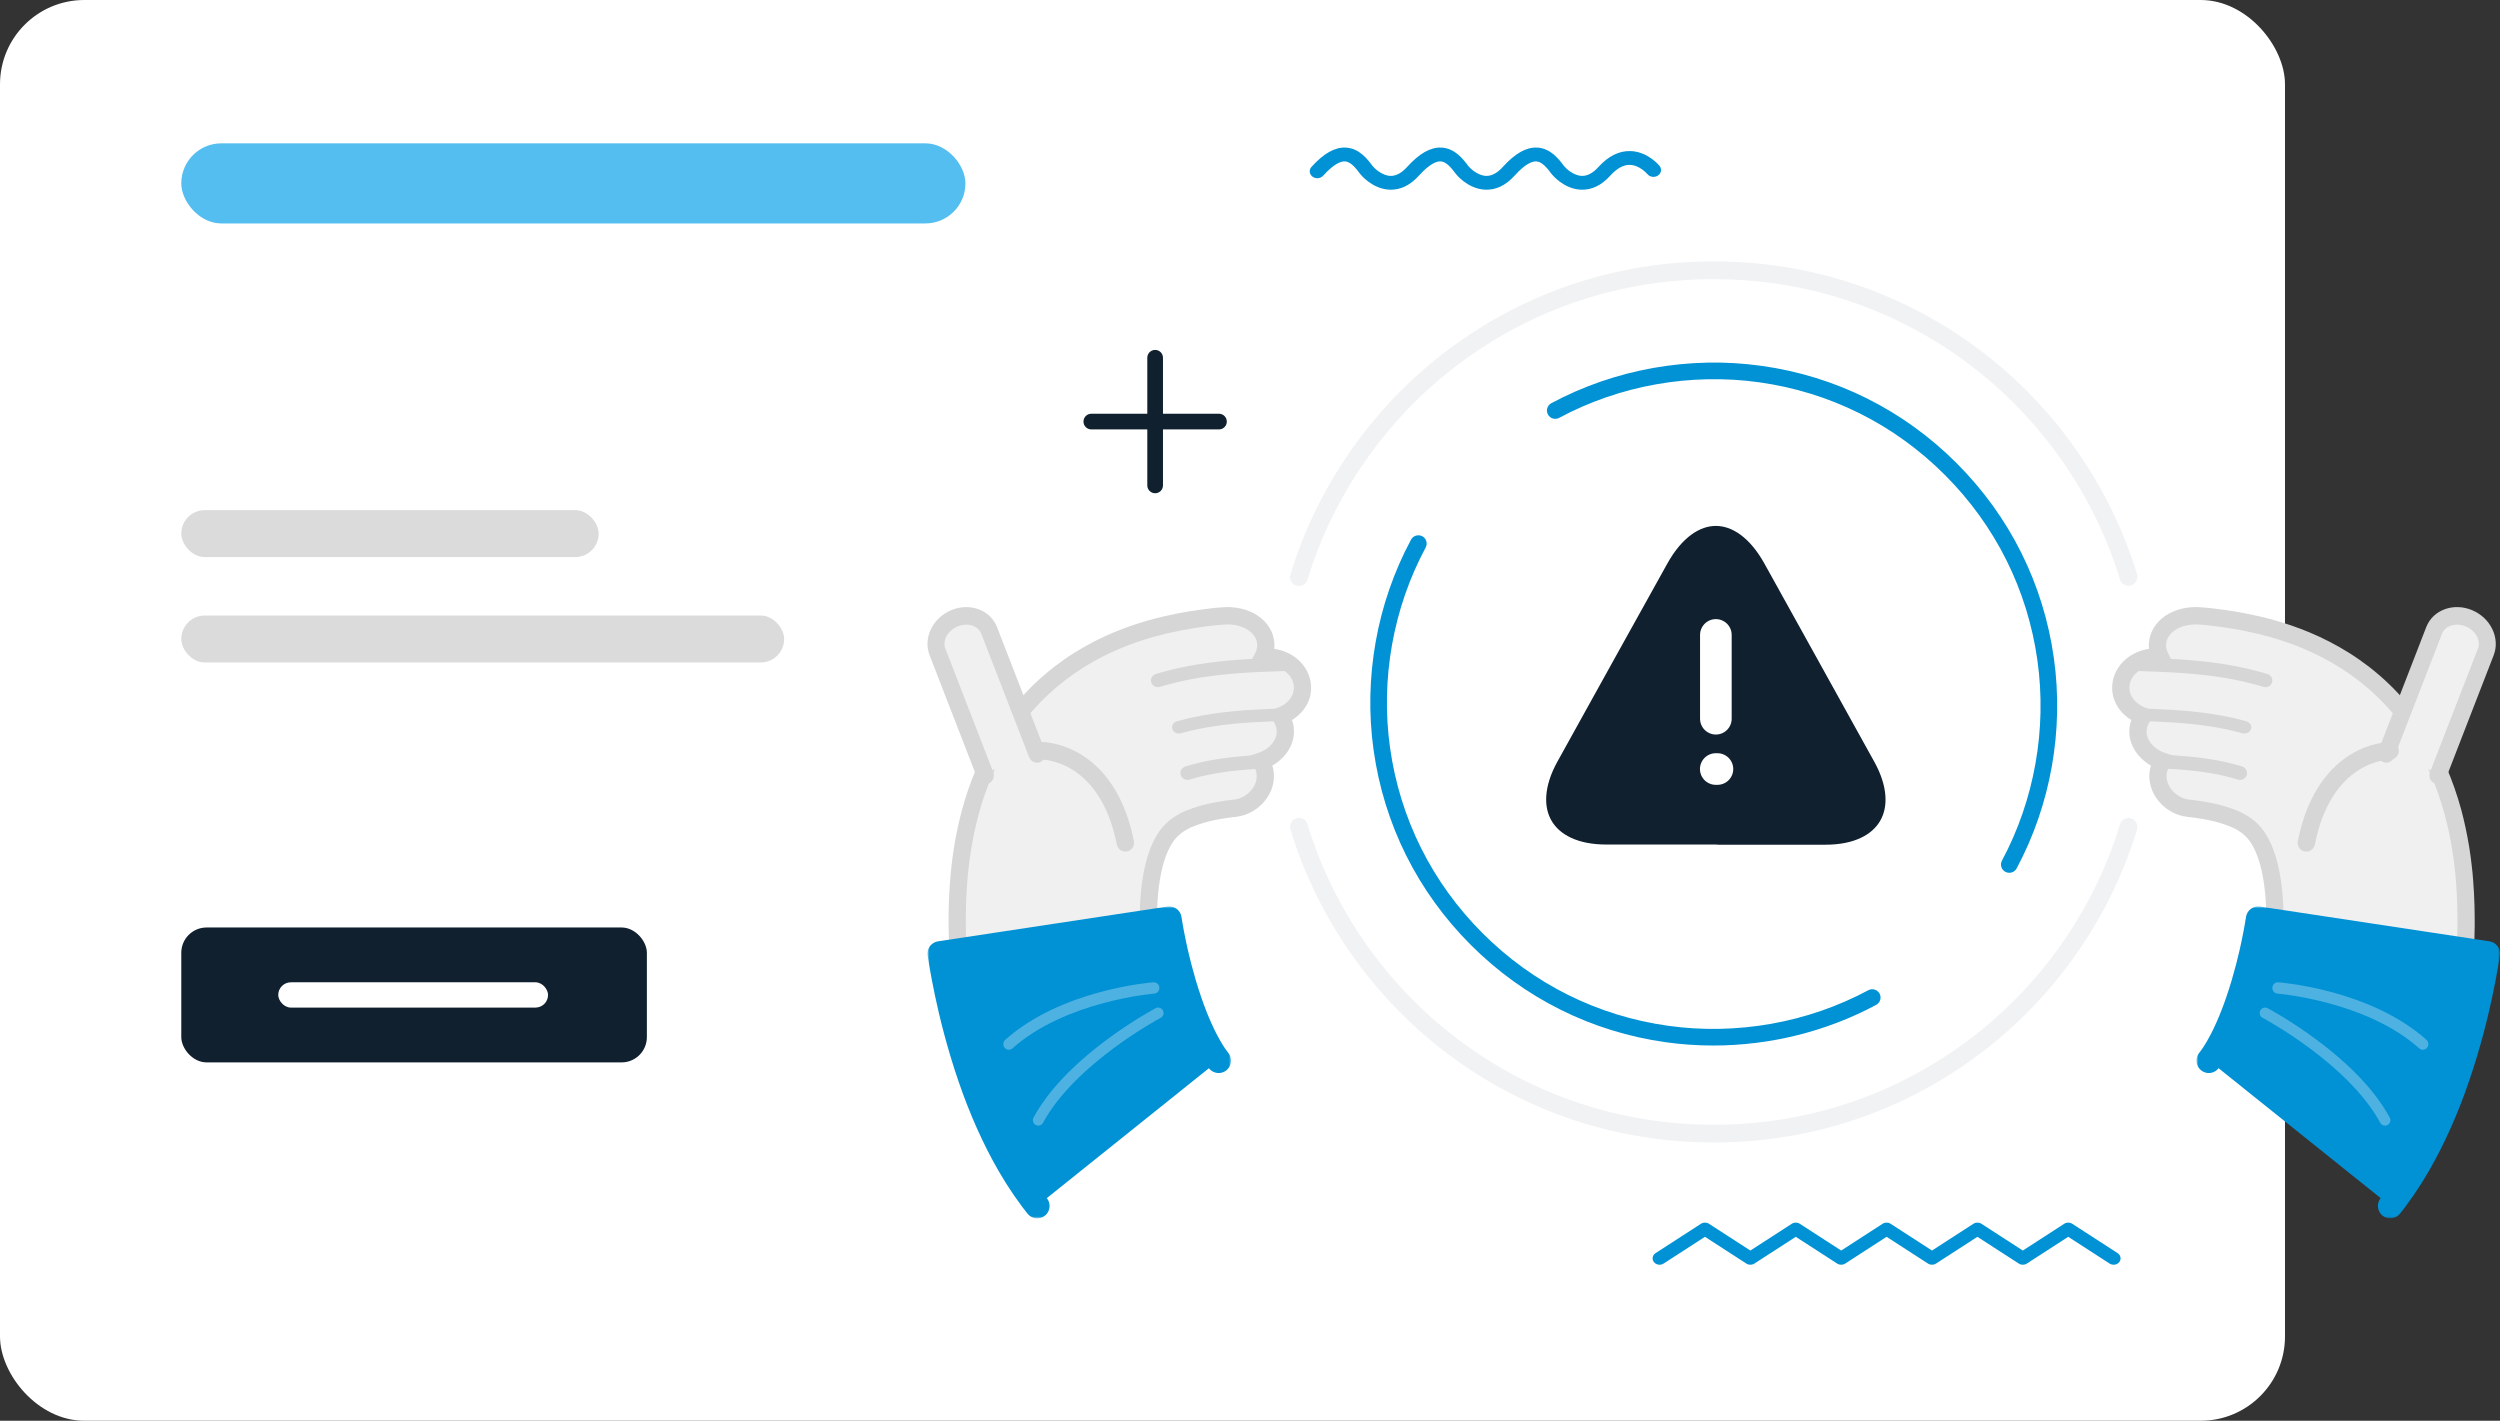 <svg width="593" height="337" viewBox="0 0 593 337" fill="none" xmlns="http://www.w3.org/2000/svg">
<rect x="0" y="0" width="593" height="337" fill="#333333" stroke="none"/>
<rect width="542" height="337" rx="20" fill="white"/>
<rect opacity="0.674" x="43" y="34" width="186" height="19" rx="9.5" fill="#009FE7"/>
<rect x="43" y="121" width="99" height="11.143" rx="5.571" fill="#DBDBDB"/>
<rect x="43" y="146" width="143" height="11.143" rx="5.571" fill="#DBDBDB"/>
<path fill-rule="evenodd" clip-rule="evenodd" d="M229.452 226.997C228.874 227.034 228.295 226.732 227.86 226.137C227.421 225.544 227.151 224.716 227.11 223.843C227.11 223.843 227.085 223.49 227.073 222.807C227.056 222.125 227.033 221.128 227.003 219.858C226.991 217.29 226.997 213.602 227.365 208.984C227.414 208.405 227.462 207.818 227.513 207.215C227.579 206.604 227.649 205.984 227.719 205.351C227.849 204.095 228.061 202.752 228.257 201.392C228.711 198.638 229.298 195.687 230.137 192.57C230.993 189.451 232.097 186.167 233.557 182.819C235.015 179.474 236.84 176.063 239.061 172.788C241.281 169.51 243.917 166.395 246.795 163.637C248.228 162.25 249.737 160.981 251.259 159.781C252.791 158.612 254.344 157.514 255.9 156.545C259.011 154.589 262.105 153.048 265.008 151.834C267.914 150.622 270.634 149.73 273.096 149.034C275.558 148.339 277.762 147.854 279.678 147.482C281.598 147.108 283.232 146.849 284.558 146.661C285.888 146.47 286.903 146.355 287.601 146.272C288.291 146.196 288.657 146.157 288.657 146.157C288.831 146.139 289.01 146.128 289.182 146.128L289.84 146.065C291.326 145.919 292.713 146.027 293.973 146.313C295.221 146.604 296.334 147.081 297.254 147.707C297.712 148.016 298.129 148.362 298.494 148.74C298.856 149.116 299.169 149.521 299.428 149.951C299.95 150.808 300.244 151.767 300.282 152.782C300.323 153.838 300.081 154.853 299.607 155.783L299.852 155.774C302.369 155.672 304.643 156.393 306.321 157.748C306.727 158.079 307.094 158.439 307.416 158.824C307.731 159.207 308.002 159.615 308.228 160.042C308.682 160.896 308.939 161.825 308.992 162.796C309.072 164.342 308.582 165.807 307.646 167.035C306.712 168.261 305.338 169.246 303.722 169.845C304.443 170.863 304.879 172.042 304.92 173.3C305.037 176.588 302.453 179.445 299.12 180.548C299.742 181.517 300.114 182.627 300.166 183.813C300.21 184.827 300.016 185.804 299.648 186.703C299.272 187.602 298.727 188.424 298.054 189.131C297.388 189.838 296.608 190.429 295.756 190.867C294.916 191.311 293.993 191.596 293.064 191.701C293.064 191.701 292.201 191.787 291.003 191.957C289.8 192.124 288.281 192.386 286.916 192.7C285.552 193.012 284.357 193.381 283.539 193.673C283.341 193.748 283.147 193.81 282.993 193.871C282.837 193.935 282.703 193.988 282.593 194.032C282.481 194.076 282.392 194.108 282.338 194.136C282.284 194.159 282.255 194.173 282.255 194.173C282.181 194.207 282.1 194.226 282.017 194.235C282.017 194.235 281.916 194.273 281.742 194.356C281.658 194.396 281.552 194.446 281.429 194.507C281.367 194.535 281.3 194.566 281.23 194.597C281.163 194.633 281.094 194.672 281.023 194.712C280.419 195.02 279.664 195.469 278.929 196.024C278.573 196.313 278.212 196.629 277.851 196.979C277.503 197.344 277.153 197.749 276.797 198.224C276.435 198.692 276.092 199.269 275.735 199.921C275.551 200.236 275.394 200.618 275.207 200.975C275.053 201.378 274.864 201.754 274.713 202.198C274.539 202.61 274.403 203.092 274.24 203.545C274.169 203.789 274.099 204.032 274.026 204.278L273.918 204.641L273.822 205.029C273.756 205.287 273.69 205.544 273.624 205.798C273.567 206.07 273.512 206.336 273.451 206.606C273.327 207.126 273.245 207.702 273.141 208.244C272.761 210.458 272.558 212.768 272.468 214.83C272.434 215.334 272.433 215.847 272.417 216.324C272.407 216.806 272.382 217.251 272.392 217.693C272.4 218.573 272.376 219.32 272.404 219.97C272.42 220.613 272.434 221.117 272.44 221.462C272.443 221.634 272.449 221.766 272.456 221.856C272.46 221.948 272.462 221.995 272.462 221.995C272.527 223.25 271.591 224.328 270.4 224.413L229.452 226.997Z" fill="#F0F0F0"/>
<path fill-rule="evenodd" clip-rule="evenodd" d="M229.557 224.873L270.253 222.31C270.317 222.302 270.424 222.2 270.416 222.052L270.411 221.928C270.403 221.812 270.396 221.65 270.394 221.443L270.357 219.993C270.339 219.549 270.342 219.088 270.344 218.598C270.346 218.306 270.347 217.996 270.344 217.669C270.338 217.344 270.347 217.012 270.358 216.692C270.363 216.546 270.366 216.395 270.37 216.241L270.371 216.213C270.374 216.069 270.38 215.921 270.382 215.772C270.389 215.435 270.396 215.055 270.422 214.67C270.528 212.272 270.771 209.917 271.123 207.862L271.132 207.819C271.164 207.645 271.195 207.465 271.226 207.285C271.294 206.907 271.363 206.513 271.456 206.118L271.703 205.015L271.956 204.017L272.312 202.82C272.369 202.666 272.419 202.511 272.469 202.356C272.569 202.059 272.669 201.75 272.798 201.441C272.909 201.121 273.029 200.845 273.133 200.6C273.191 200.467 273.247 200.338 273.3 200.202L273.388 200.006C273.45 199.887 273.509 199.763 273.567 199.64C273.678 199.41 273.801 199.146 273.951 198.888C274.412 198.044 274.788 197.446 275.165 196.954C275.546 196.449 275.939 195.985 276.368 195.537L276.422 195.483C276.792 195.124 277.187 194.773 277.633 194.411L277.692 194.364C278.427 193.81 279.268 193.282 280.062 192.875L280.873 192.474C281.119 192.361 281.262 192.306 281.262 192.306L281.52 192.207L281.594 192.201C281.663 192.171 281.726 192.146 281.788 192.122L282.219 191.95C282.33 191.906 282.451 191.863 282.582 191.817C282.652 191.791 282.728 191.765 282.802 191.738L282.842 191.722C283.468 191.499 284.771 191.068 286.444 190.683C287.705 190.393 289.256 190.112 290.698 189.911C291.842 189.75 292.688 189.662 292.817 189.65C293.495 189.569 294.173 189.36 294.776 189.041C295.441 188.698 296.028 188.254 296.543 187.709C297.059 187.167 297.456 186.563 297.731 185.905C298 185.257 298.121 184.579 298.092 183.903C298.057 183.112 297.814 182.361 297.373 181.674L295.93 179.434L298.449 178.6C301.111 177.72 302.917 175.579 302.841 173.389C302.814 172.572 302.536 171.791 302.021 171.062L300.464 168.867L302.977 167.936C304.223 167.476 305.289 166.719 305.984 165.808C306.642 164.947 306.961 163.952 306.909 162.939C306.872 162.273 306.696 161.636 306.383 161.049C306.219 160.744 306.027 160.45 305.8 160.176C305.572 159.902 305.299 159.634 304.998 159.39C303.692 158.331 301.877 157.791 299.899 157.871L296.156 158.027L297.756 154.887C298.082 154.249 298.233 153.582 298.207 152.907C298.182 152.258 297.994 151.641 297.649 151.075C297.469 150.772 297.25 150.487 296.993 150.218C296.739 149.959 296.428 149.701 296.079 149.464C295.352 148.974 294.477 148.605 293.482 148.371C292.433 148.134 291.316 148.06 290.183 148.154L289.247 148.243L289.145 148.241C289.076 148.241 289.002 148.245 288.932 148.252L288.847 148.259L287.536 148.404C286.873 148.483 285.962 148.59 284.83 148.753C283.21 148.982 281.648 149.244 280.053 149.557C277.786 149.995 275.686 150.491 273.641 151.068C270.859 151.853 268.291 152.741 265.793 153.782C262.704 155.074 259.744 156.605 256.994 158.331C255.603 159.196 254.142 160.214 252.521 161.449C250.822 162.79 249.458 163.967 248.233 165.152C245.43 167.835 242.923 170.799 240.779 173.965C238.749 176.958 236.962 180.216 235.464 183.651C234.156 186.649 233.071 189.744 232.144 193.111C231.422 195.792 230.822 198.601 230.318 201.688L230.209 202.429C230.047 203.526 229.893 204.56 229.796 205.534L229.589 207.387L229.443 209.126C229.107 213.332 229.074 216.735 229.088 219.782L229.155 222.707C229.171 223.329 229.19 223.655 229.19 223.658L229.192 223.692C229.217 224.235 229.389 224.646 229.537 224.849C229.544 224.858 229.551 224.866 229.557 224.873M270.59 226.409L270.543 226.413L229.622 228.993C228.333 229.075 227.107 228.46 226.257 227.304C225.584 226.395 225.175 225.184 225.112 223.903C225.106 223.811 225.086 223.441 225.073 222.798L225.003 219.821C224.987 216.676 225.022 213.165 225.371 208.788L225.526 206.957L225.733 205.095C225.839 204.047 226.006 202.917 226.168 201.824L226.282 201.035C226.813 197.803 227.441 194.856 228.205 192.024C229.185 188.453 230.335 185.174 231.722 181.997C233.321 178.33 235.233 174.847 237.402 171.647C239.709 168.241 242.405 165.056 245.409 162.179C246.732 160.899 248.198 159.631 250.016 158.198L250.044 158.176C251.772 156.859 253.341 155.766 254.839 154.835C257.768 152.994 260.93 151.361 264.228 149.982C266.88 148.876 269.6 147.935 272.537 147.107C274.698 146.497 276.901 145.978 279.28 145.514C280.943 145.19 282.571 144.918 284.256 144.681C285.435 144.511 286.375 144.399 287.06 144.319L288.416 144.168C288.659 144.144 288.858 144.13 289.056 144.127L289.625 144.075C289.695 144.067 289.771 144.061 289.846 144.054C291.394 143.925 292.924 144.028 294.393 144.361C295.886 144.711 297.214 145.278 298.36 146.051C298.939 146.443 299.46 146.878 299.919 147.348C300.401 147.85 300.807 148.381 301.142 148.935C301.851 150.104 302.237 151.388 302.29 152.747C302.305 153.136 302.292 153.521 302.253 153.9C304.252 154.209 306.081 154.989 307.561 156.182C308.069 156.597 308.531 157.053 308.936 157.538C309.347 158.039 309.699 158.563 309.99 159.11C310.584 160.233 310.92 161.447 310.988 162.72C311.094 164.73 310.485 166.664 309.226 168.314C308.483 169.286 307.546 170.125 306.454 170.796C306.736 171.59 306.895 172.413 306.924 173.248C307.04 176.58 305.01 179.776 301.804 181.59C302.015 182.283 302.143 182.998 302.174 183.724C302.227 185.008 302.002 186.273 301.501 187.492C301.029 188.623 300.357 189.647 299.5 190.55C298.668 191.429 297.709 192.152 296.655 192.691C295.625 193.238 294.446 193.604 293.268 193.737L293.24 193.742C293.234 193.74 292.4 193.826 291.263 193.987C289.928 194.171 288.505 194.429 287.351 194.697C285.894 195.029 284.771 195.4 284.223 195.595C284.122 195.634 284.024 195.668 283.93 195.701C283.857 195.727 283.791 195.75 283.729 195.773L283.074 196.039C282.922 196.108 282.767 196.161 282.607 196.201C282.602 196.203 282.596 196.206 282.596 196.206L281.928 196.535C281.59 196.708 280.913 197.079 280.171 197.636C279.844 197.903 279.555 198.158 279.287 198.418C278.978 198.742 278.694 199.08 278.417 199.45L278.397 199.474C278.152 199.791 277.882 200.228 277.52 200.891L277.488 200.949C277.423 201.063 277.339 201.236 277.253 201.418C277.189 201.549 277.127 201.679 277.061 201.808C277.006 201.951 276.943 202.095 276.883 202.237C276.788 202.459 276.705 202.649 276.639 202.843L276.587 202.979C276.511 203.16 276.43 203.401 276.346 203.656C276.292 203.824 276.234 203.992 276.176 204.158L275.881 205.163L275.545 206.537L275.433 207.066C275.366 207.338 275.31 207.658 275.252 207.995C275.218 208.192 275.182 208.39 275.144 208.584C274.822 210.473 274.602 212.646 274.505 214.88L274.501 214.94C274.48 215.228 274.475 215.535 274.466 215.861C274.463 216.022 274.459 216.181 274.454 216.337C274.452 216.501 274.447 216.663 274.442 216.822C274.432 217.104 274.423 217.37 274.429 217.612C274.432 217.978 274.43 218.307 274.429 218.617C274.429 219.082 274.426 219.484 274.44 219.835L274.442 219.873L274.478 221.363C274.481 221.507 274.485 221.607 274.489 221.673L274.496 221.834C274.62 224.168 272.867 226.221 270.59 226.409" fill="#D6D6D6"/>
<path fill-rule="evenodd" clip-rule="evenodd" d="M274.769 162.994C274.047 163.054 273.346 162.632 273.094 161.933C272.793 161.106 273.238 160.197 274.085 159.901C274.085 159.901 274.24 159.847 274.529 159.766L275.517 159.479C276.538 159.187 277.831 158.856 279.16 158.55C280.868 158.169 282.571 157.838 284.226 157.571C286.035 157.283 287.939 157.034 289.884 156.832C292.851 156.524 296.156 156.301 299.988 156.15L304.305 156.001C305.208 155.968 305.967 156.657 305.999 157.537C306.032 158.417 305.326 159.157 304.422 159.189L300.111 159.339C296.359 159.487 293.125 159.705 290.23 160.006C288.345 160.2 286.506 160.441 284.758 160.719C283.17 160.978 281.536 161.293 279.9 161.659C278.192 162.052 277.002 162.379 276.446 162.539L275.453 162.827C275.284 162.875 275.191 162.904 275.172 162.912C275.039 162.956 274.903 162.982 274.769 162.994" fill="#D6D6D6"/>
<path fill-rule="evenodd" clip-rule="evenodd" d="M279.771 173.995C279.049 174.049 278.35 173.659 278.096 173.012C277.793 172.246 278.232 171.4 279.078 171.121C279.078 171.121 279.21 171.075 279.46 171.01L280.25 170.799C281.07 170.579 282.129 170.33 283.235 170.092C284.713 169.785 286.145 169.529 287.506 169.323C289.077 169.089 290.734 168.886 292.435 168.721C295.097 168.461 298.127 168.269 301.687 168.136L305.882 168L306 170.966L301.816 171.104C298.334 171.232 295.376 171.42 292.786 171.672C291.144 171.833 289.547 172.028 288.041 172.252C286.747 172.447 285.38 172.693 283.978 172.983C282.574 173.284 281.62 173.529 281.18 173.646L280.377 173.862C280.255 173.893 280.191 173.913 280.173 173.918C280.04 173.961 279.906 173.984 279.771 173.995" fill="#D6D6D6"/>
<path fill-rule="evenodd" clip-rule="evenodd" d="M281.818 184.994C281.06 185.056 280.331 184.61 280.085 183.878C279.794 183.02 280.274 182.099 281.155 181.816L281.368 181.749C281.502 181.705 281.683 181.647 281.921 181.582L282.708 181.355C282.723 181.352 282.737 181.347 282.749 181.344L283.828 181.062C285.712 180.592 288.025 180.155 290.195 179.861C292.731 179.506 295.3 179.296 297.006 179.184C300.521 178.95 300.529 178.953 300.945 179.114C301.806 179.451 302.225 180.4 301.878 181.237C301.622 181.863 301.013 182.249 300.357 182.262C300.146 182.272 298.935 182.326 297.237 182.438C295.586 182.549 293.105 182.752 290.668 183.093C288.611 183.373 286.433 183.783 284.682 184.22L282.854 184.719C282.661 184.771 282.526 184.815 282.432 184.846L282.205 184.918C282.077 184.959 281.948 184.983 281.818 184.994" fill="#D6D6D6"/>
<path fill-rule="evenodd" clip-rule="evenodd" d="M227.384 146.558C223.995 147.933 222.191 151.423 223.352 154.354L234.722 183L247 178.023L235.629 149.372C234.465 146.441 230.775 145.181 227.384 146.558" fill="#F0F0F0"/>
<path fill-rule="evenodd" clip-rule="evenodd" d="M247.165 180.515C247.035 180.613 246.888 180.696 246.733 180.762C245.697 181.188 244.523 180.671 244.108 179.6L232.753 150.31C232.413 149.437 231.682 148.764 230.697 148.419C229.597 148.035 228.336 148.096 227.144 148.591C224.797 149.566 223.494 151.926 224.24 153.852L235.594 183.137C236.008 184.208 235.507 185.42 234.472 185.85C233.436 186.278 232.262 185.758 231.849 184.689L220.493 155.404C218.923 151.345 221.229 146.553 225.641 144.722C227.723 143.856 229.979 143.766 231.991 144.469C234.113 145.21 235.714 146.734 236.498 148.758L247.855 178.051C248.206 178.955 247.899 179.967 247.165 180.515" fill="#D6D6D6"/>
<path fill-rule="evenodd" clip-rule="evenodd" d="M267.723 201.843C267.603 201.893 267.476 201.932 267.341 201.958C266.224 202.187 265.136 201.454 264.911 200.321C260.973 180.427 247.633 180.183 247.066 180.183C245.932 180.183 245.004 179.25 245 178.101C244.995 176.95 245.899 176.013 247.034 176C247.215 175.999 251.557 175.988 256.43 178.964C260.823 181.653 266.563 187.396 268.958 199.496C269.158 200.492 268.619 201.467 267.723 201.843" fill="#D6D6D6"/>
<path fill-rule="evenodd" clip-rule="evenodd" d="M289 251.584L246.051 286C246.051 286 245.855 285.752 245.491 285.287C245.311 285.053 245.088 284.764 244.826 284.425C244.583 284.091 244.305 283.706 243.993 283.273C243.684 282.841 243.343 282.361 242.971 281.839C242.62 281.321 242.254 280.766 241.863 280.164C241.665 279.867 241.465 279.556 241.256 279.237C241.054 278.92 240.863 278.599 240.658 278.266C240.258 277.604 239.818 276.897 239.404 276.172C237.711 273.263 236.015 269.928 234.444 266.407C232.876 262.886 231.431 259.187 230.184 255.53C227.671 248.215 225.866 241.054 224.719 235.609C224.142 232.886 223.72 230.595 223.435 228.935C223.297 228.089 223.186 227.425 223.112 226.97C223.038 226.492 223 226.236 223 226.236L277.307 218C277.307 218 277.327 218.133 277.365 218.383C277.41 218.656 277.475 219.057 277.559 219.569C277.74 220.623 278.03 222.197 278.432 224.088C279.223 227.875 280.519 232.925 282.096 237.504C282.878 239.799 283.731 241.957 284.562 243.817C285.394 245.676 286.196 247.246 286.877 248.407C287.046 248.707 287.208 248.955 287.363 249.212C287.437 249.335 287.51 249.468 287.581 249.577C287.653 249.685 287.723 249.788 287.791 249.886C287.922 250.088 288.044 250.276 288.157 250.45C288.266 250.601 288.367 250.739 288.458 250.866C288.547 250.992 288.627 251.106 288.695 251.203C288.763 251.284 288.817 251.354 288.864 251.41C288.953 251.522 289 251.584 289 251.584" fill="#0192D5"/>
<mask id="mask0_0_457" style="mask-type:luminance" maskUnits="userSpaceOnUse" x="220" y="215" width="72" height="74">
<path fill-rule="evenodd" clip-rule="evenodd" d="M220 215H292V289H220V215Z" fill="white"/>
</mask>
<g mask="url(#mask0_0_457)">
<path fill-rule="evenodd" clip-rule="evenodd" d="M247.848 288.367C249.118 287.358 249.335 285.508 248.334 284.231L247.145 282.704L245.349 280.2C245.062 279.781 244.77 279.334 244.457 278.858L243.678 277.667C243.562 277.484 243.44 277.281 243.313 277.076L242.796 276.226C242.5 275.742 242.194 275.24 241.912 274.743C240.262 271.914 238.595 268.628 237.075 265.223C235.561 261.827 234.157 258.247 232.903 254.579C230.237 246.813 228.505 239.632 227.523 234.972C226.956 232.305 226.554 230.107 226.303 228.661L274.942 221.29C275.11 222.203 275.33 223.342 275.61 224.659C276.067 226.833 277.345 232.547 279.38 238.446C280.15 240.703 281.038 242.975 281.945 245.01C282.771 246.858 283.621 248.539 284.403 249.875C284.517 250.078 284.629 250.259 284.737 250.434C284.792 250.525 284.846 250.609 284.899 250.697C284.907 250.718 284.919 250.735 284.93 250.753L284.989 250.853C285.061 250.974 285.132 251.092 285.2 251.197L285.772 252.062C285.799 252.106 285.829 252.147 285.858 252.19L286.36 252.89C286.405 252.953 286.45 253.015 286.501 253.075L286.767 253.408C287.772 254.685 289.615 254.903 290.885 253.895C292.157 252.885 292.372 251.035 291.368 249.757L291.229 249.579C291.218 249.566 291.209 249.554 291.198 249.539L291.097 249.418L290.928 249.173C290.915 249.157 290.901 249.137 290.888 249.118L290.632 248.77L290.308 248.271C290.301 248.258 290.291 248.246 290.283 248.233L290.094 247.948C290.075 247.92 290.056 247.889 290.04 247.857C290.007 247.803 289.974 247.745 289.939 247.691C289.866 247.568 289.793 247.447 289.715 247.321C289.641 247.205 289.566 247.085 289.491 246.951C289.485 246.937 289.475 246.922 289.466 246.907C288.994 246.1 288.233 244.698 287.294 242.598C286.461 240.725 285.64 238.625 284.924 236.524C282.997 230.935 281.779 225.512 281.346 223.438C280.932 221.486 280.654 219.958 280.495 219.017L280.247 217.493C279.998 215.89 278.508 214.791 276.914 215.033L222.495 223.282C221.723 223.398 221.03 223.82 220.57 224.449C220.108 225.082 219.915 225.871 220.034 226.645L220.148 227.377C220.148 227.389 220.151 227.4 220.152 227.412L220.477 229.379C220.733 230.887 221.166 233.273 221.787 236.198C222.804 241.018 224.595 248.453 227.36 256.498C228.669 260.328 230.138 264.077 231.726 267.634C233.331 271.228 235.098 274.708 236.838 277.699C237.152 278.246 237.479 278.783 237.796 279.303L238.312 280.15C238.462 280.398 238.607 280.639 238.763 280.879L239.566 282.108C239.902 282.618 240.218 283.097 240.524 283.547C240.536 283.566 240.546 283.585 240.56 283.603L242.432 286.211C242.452 286.236 242.47 286.263 242.491 286.289L243.729 287.877C244.732 289.156 246.576 289.374 247.847 288.368L247.848 288.367Z" fill="#0192D5"/>
</g>
<path fill-rule="evenodd" clip-rule="evenodd" d="M247.043 266.742C246.653 267.036 246.118 267.092 245.662 266.841C245.047 266.5 244.818 265.716 245.157 265.093C248.543 258.857 254.453 252.592 262.723 246.475C268.852 241.94 273.921 239.257 274.133 239.146C274.758 238.817 275.527 239.062 275.853 239.694C276.182 240.322 275.939 241.1 275.313 241.429C275.111 241.535 255.056 252.218 247.396 266.331C247.305 266.496 247.183 266.635 247.043 266.742" fill="white" fill-opacity="0.3"/>
<path fill-rule="evenodd" clip-rule="evenodd" d="M274.48 235.418C274.287 235.567 274.054 235.664 273.796 235.684C273.587 235.7 252.785 237.414 240.145 248.675C239.606 249.157 238.783 249.097 238.313 248.534C237.848 247.972 237.907 247.125 238.451 246.64C251.758 234.783 272.721 233.07 273.605 233.004C274.318 232.95 274.943 233.505 274.996 234.246C275.03 234.718 274.822 235.154 274.48 235.418" fill="white" fill-opacity="0.3"/>
<path fill-rule="evenodd" clip-rule="evenodd" d="M582.547 226.997C583.125 227.034 583.704 226.732 584.14 226.137C584.579 225.544 584.849 224.716 584.891 223.843C584.891 223.843 584.915 223.49 584.927 222.807C584.944 222.125 584.967 221.128 584.997 219.858C585.009 217.29 585.003 213.602 584.635 208.984C584.586 208.405 584.538 207.818 584.486 207.215C584.42 206.604 584.351 205.984 584.28 205.351C584.151 204.095 583.939 202.752 583.743 201.392C583.289 198.638 582.701 195.687 581.862 192.57C581.007 189.451 579.903 186.167 578.442 182.819C576.985 179.474 575.16 176.063 572.939 172.788C570.719 169.51 568.083 166.395 565.206 163.637C563.772 162.25 562.263 160.981 560.741 159.781C559.209 158.612 557.655 157.514 556.1 156.545C552.988 154.589 549.896 153.048 546.991 151.834C544.085 150.622 541.366 149.73 538.905 149.034C536.441 148.339 534.238 147.854 532.322 147.482C530.403 147.108 528.767 146.849 527.442 146.661C526.113 146.47 525.096 146.355 524.399 146.272C523.709 146.196 523.343 146.157 523.343 146.157C523.168 146.139 522.99 146.128 522.818 146.128L522.159 146.065C520.674 145.919 519.287 146.027 518.027 146.313C516.779 146.604 515.667 147.081 514.746 147.707C514.287 148.016 513.872 148.362 513.506 148.74C513.144 149.116 512.831 149.521 512.572 149.951C512.051 150.808 511.757 151.767 511.718 152.782C511.677 153.838 511.919 154.853 512.393 155.783L512.147 155.774C509.631 155.672 507.357 156.393 505.679 157.748C505.273 158.079 504.905 158.439 504.585 158.824C504.27 159.207 503.998 159.615 503.773 160.042C503.317 160.896 503.06 161.825 503.009 162.796C502.928 164.342 503.418 165.807 504.353 167.035C505.288 168.261 506.662 169.246 508.277 169.845C507.557 170.863 507.122 172.042 507.08 173.3C506.963 176.588 509.546 179.445 512.879 180.548C512.258 181.517 511.886 182.627 511.834 183.813C511.79 184.827 511.984 185.804 512.351 186.703C512.727 187.602 513.274 188.424 513.945 189.131C514.612 189.838 515.392 190.429 516.243 190.867C517.083 191.311 518.007 191.596 518.936 191.701C518.936 191.701 519.799 191.787 520.997 191.957C522.2 192.124 523.718 192.386 525.083 192.7C526.449 193.012 527.644 193.381 528.461 193.673C528.66 193.748 528.852 193.81 529.007 193.871C529.163 193.935 529.297 193.988 529.408 194.032C529.52 194.076 529.608 194.108 529.661 194.136C529.715 194.159 529.745 194.173 529.745 194.173C529.819 194.207 529.899 194.226 529.982 194.235C529.982 194.235 530.084 194.273 530.257 194.356C530.342 194.396 530.449 194.446 530.572 194.507C530.633 194.535 530.7 194.566 530.77 194.597C530.837 194.633 530.906 194.672 530.977 194.712C531.581 195.02 532.336 195.469 533.071 196.024C533.427 196.313 533.788 196.629 534.148 196.979C534.497 197.344 534.846 197.749 535.203 198.224C535.565 198.692 535.907 199.269 536.264 199.921C536.447 200.236 536.606 200.618 536.792 200.975C536.946 201.378 537.136 201.754 537.287 202.198C537.46 202.61 537.596 203.092 537.759 203.545C537.83 203.789 537.9 204.032 537.974 204.278L538.083 204.641L538.177 205.029C538.243 205.287 538.31 205.544 538.376 205.798C538.433 206.07 538.488 206.336 538.548 206.606C538.673 207.126 538.754 207.702 538.858 208.244C539.239 210.458 539.442 212.768 539.531 214.83C539.566 215.334 539.567 215.847 539.582 216.324C539.593 216.806 539.617 217.251 539.608 217.693C539.6 218.573 539.624 219.32 539.596 219.97C539.579 220.613 539.566 221.117 539.56 221.462C539.556 221.634 539.552 221.766 539.544 221.856C539.54 221.948 539.539 221.995 539.539 221.995C539.474 223.25 540.409 224.328 541.599 224.413L582.547 226.997Z" fill="#F0F0F0"/>
<path fill-rule="evenodd" clip-rule="evenodd" d="M582.462 224.849C582.611 224.646 582.783 224.235 582.808 223.692L582.81 223.658C582.81 223.655 582.829 223.329 582.843 222.707L582.911 219.782C582.926 216.735 582.893 213.333 582.556 209.126L582.41 207.388L582.204 205.534C582.106 204.56 581.953 203.526 581.791 202.43L581.681 201.688C581.178 198.602 580.578 195.792 579.855 193.111C578.93 189.744 577.845 186.649 576.535 183.652C575.039 180.216 573.251 176.958 571.222 173.966C569.076 170.799 566.569 167.835 563.767 165.152C562.543 163.968 561.177 162.79 559.48 161.45C557.859 160.215 556.397 159.196 555.006 158.332C552.258 156.605 549.297 155.075 546.209 153.783C543.708 152.742 541.141 151.853 538.36 151.069C536.313 150.492 534.214 149.996 531.948 149.557C530.351 149.245 528.791 148.983 527.171 148.754C526.037 148.591 525.128 148.484 524.464 148.405L523.154 148.26L523.069 148.253C522.997 148.246 522.924 148.242 522.854 148.242L522.753 148.243L521.817 148.155C520.683 148.061 519.568 148.135 518.519 148.372C517.524 148.605 516.647 148.974 515.921 149.465C515.573 149.701 515.261 149.96 515.007 150.219C514.751 150.488 514.532 150.772 514.353 151.075C514.007 151.642 513.818 152.259 513.794 152.908C513.767 153.583 513.919 154.249 514.244 154.887L515.844 158.027L512.102 157.872C510.123 157.792 508.309 158.332 507.002 159.391C506.702 159.634 506.429 159.902 506.2 160.177C505.975 160.45 505.78 160.744 505.618 161.048C505.305 161.636 505.129 162.273 505.092 162.939C505.038 163.953 505.358 164.947 506.018 165.809C506.711 166.72 507.779 167.476 509.023 167.936L511.537 168.867L509.98 171.063C509.463 171.79 509.187 172.572 509.159 173.39C509.085 175.579 510.89 177.721 513.552 178.6L516.071 179.435L514.629 181.674C514.187 182.361 513.944 183.112 513.909 183.902C513.88 184.579 514.002 185.257 514.27 185.905C514.544 186.563 514.942 187.168 515.457 187.71C515.973 188.255 516.56 188.699 517.225 189.041C517.828 189.359 518.505 189.569 519.183 189.651C519.313 189.663 520.159 189.75 521.303 189.912C522.743 190.113 524.295 190.394 525.557 190.684C527.229 191.068 528.533 191.499 529.158 191.722L529.198 191.738C529.273 191.765 529.348 191.792 529.42 191.817C529.549 191.864 529.67 191.906 529.781 191.95L530.211 192.122C530.274 192.147 530.338 192.171 530.407 192.2L530.481 192.207L530.737 192.306C530.737 192.306 530.881 192.361 531.127 192.475L531.938 192.875C532.733 193.283 533.574 193.811 534.309 194.365L534.368 194.411C534.813 194.773 535.208 195.124 535.577 195.482L535.632 195.537C536.062 195.986 536.454 196.449 536.835 196.955C537.213 197.446 537.589 198.044 538.049 198.887C538.199 199.147 538.322 199.41 538.434 199.64C538.491 199.763 538.551 199.887 538.612 200.006L538.699 200.202C538.753 200.338 538.81 200.467 538.867 200.6C538.972 200.845 539.091 201.121 539.204 201.441C539.33 201.75 539.431 202.059 539.531 202.356C539.582 202.511 539.632 202.667 539.688 202.82L540.044 204.017L540.298 205.014L540.544 206.118C540.638 206.513 540.706 206.906 540.774 207.285C540.805 207.465 540.836 207.644 540.868 207.819L540.877 207.862C541.23 209.917 541.473 212.272 541.577 214.67C541.603 215.055 541.611 215.435 541.618 215.772C541.621 215.921 541.627 216.069 541.629 216.213L541.631 216.24C541.634 216.395 541.637 216.546 541.643 216.692C541.653 217.012 541.663 217.344 541.658 217.669C541.654 217.997 541.655 218.305 541.657 218.598C541.659 219.088 541.662 219.549 541.643 219.993L541.606 221.443C541.603 221.65 541.598 221.812 541.59 221.929L541.584 222.052C541.575 222.2 541.682 222.302 541.748 222.31L582.443 224.873C582.448 224.866 582.455 224.858 582.462 224.849M537.504 221.834L537.512 221.673C537.515 221.607 537.521 221.507 537.523 221.363L537.558 219.872L537.56 219.835C537.574 219.483 537.572 219.081 537.571 218.618C537.571 218.307 537.568 217.978 537.571 217.612C537.576 217.37 537.568 217.104 537.559 216.822C537.553 216.663 537.549 216.5 537.546 216.337C537.54 216.181 537.537 216.022 537.534 215.861C537.526 215.534 537.521 215.229 537.499 214.94L537.496 214.88C537.399 212.646 537.178 210.472 536.856 208.585C536.818 208.39 536.783 208.192 536.75 207.995C536.692 207.659 536.634 207.338 536.567 207.066L536.454 206.536L536.119 205.164L535.823 204.158C535.766 203.993 535.708 203.824 535.654 203.655C535.57 203.401 535.49 203.161 535.414 202.979L535.362 202.843C535.294 202.648 535.213 202.458 535.117 202.237C535.056 202.095 534.995 201.952 534.939 201.809C534.873 201.68 534.811 201.549 534.747 201.418C534.661 201.236 534.578 201.063 534.513 200.949L534.481 200.891C534.119 200.228 533.848 199.79 533.603 199.474L533.584 199.449C533.307 199.08 533.022 198.742 532.714 198.418C532.446 198.158 532.156 197.904 531.828 197.635C531.087 197.079 530.411 196.708 530.072 196.535L529.404 196.206C529.404 196.206 529.398 196.202 529.394 196.202C529.234 196.162 529.079 196.108 528.928 196.039L528.272 195.773C528.21 195.75 528.142 195.727 528.07 195.701C527.977 195.669 527.879 195.634 527.778 195.595C527.229 195.4 526.107 195.029 524.65 194.697C523.496 194.429 522.073 194.172 520.738 193.987C519.601 193.826 518.767 193.74 518.761 193.742L518.734 193.737C517.553 193.604 516.375 193.239 515.345 192.691C514.292 192.152 513.332 191.429 512.501 190.551C511.643 189.647 510.971 188.623 510.499 187.491C509.998 186.274 509.774 185.008 509.827 183.724C509.857 182.998 509.985 182.282 510.196 181.59C506.99 179.776 504.961 176.58 505.076 173.248C505.106 172.414 505.265 171.59 505.546 170.797C504.455 170.126 503.517 169.287 502.776 168.314C501.516 166.664 500.908 164.73 501.011 162.721C501.079 161.447 501.416 160.232 502.012 159.111C502.302 158.563 502.654 158.04 503.064 157.539C503.468 157.054 503.932 156.598 504.44 156.183C505.918 154.99 507.749 154.21 509.748 153.9C509.708 153.522 509.696 153.137 509.71 152.748C509.764 151.389 510.15 150.105 510.859 148.936C511.194 148.381 511.599 147.851 512.082 147.348C512.54 146.879 513.063 146.444 513.641 146.052C514.785 145.279 516.114 144.712 517.607 144.361C519.078 144.028 520.606 143.925 522.153 144.054C522.23 144.062 522.306 144.068 522.376 144.076L522.945 144.127C523.144 144.131 523.34 144.144 523.584 144.169L524.941 144.32C525.626 144.399 526.565 144.512 527.744 144.682C529.43 144.918 531.057 145.191 532.721 145.514C535.1 145.978 537.303 146.498 539.463 147.108C542.4 147.936 545.12 148.877 547.772 149.982C551.07 151.361 554.231 152.995 557.161 154.835C558.659 155.767 560.227 156.86 561.956 158.177L561.984 158.199C563.802 159.632 565.268 160.899 566.591 162.179C569.596 165.056 572.29 168.241 574.597 171.647C576.767 174.847 578.678 178.329 580.277 181.997C581.665 185.175 582.815 188.454 583.795 192.024C584.559 194.856 585.186 197.804 585.717 201.035L585.832 201.825C585.993 202.917 586.162 204.048 586.267 205.095L586.475 206.957L586.629 208.788C586.977 213.166 587.012 216.677 586.997 219.821L586.928 222.798C586.916 223.441 586.896 223.811 586.889 223.902C586.825 225.184 586.416 226.395 585.742 227.304C584.893 228.46 583.668 229.075 582.378 228.993L541.457 226.413L541.41 226.409C539.133 226.221 537.381 224.168 537.504 221.834" fill="#D6D6D6"/>
<path fill-rule="evenodd" clip-rule="evenodd" d="M537.231 162.994C537.954 163.054 538.654 162.632 538.906 161.933C539.207 161.106 538.762 160.197 537.915 159.901C537.915 159.901 537.761 159.847 537.472 159.766L536.483 159.479C535.463 159.187 534.17 158.856 532.84 158.55C531.132 158.169 529.429 157.838 527.774 157.571C525.966 157.283 524.061 157.034 522.116 156.832C519.149 156.524 515.845 156.301 512.013 156.15L507.696 156.001C506.792 155.968 506.034 156.657 506.001 157.537C505.968 158.417 506.674 159.157 507.579 159.189L511.889 159.339C515.642 159.487 518.876 159.705 521.77 160.006C523.655 160.2 525.495 160.441 527.242 160.719C528.83 160.978 530.465 161.293 532.101 161.659C533.808 162.052 534.998 162.379 535.554 162.539L536.549 162.827C536.716 162.875 536.809 162.904 536.828 162.912C536.962 162.956 537.097 162.982 537.231 162.994" fill="#D6D6D6"/>
<path fill-rule="evenodd" clip-rule="evenodd" d="M532.229 173.995C532.951 174.049 533.649 173.659 533.904 173.012C534.207 172.246 533.768 171.4 532.922 171.121C532.922 171.121 532.79 171.075 532.54 171.01L531.75 170.799C530.929 170.579 529.87 170.33 528.765 170.092C527.287 169.785 525.855 169.529 524.494 169.323C522.923 169.089 521.266 168.886 519.565 168.721C516.903 168.461 513.873 168.269 510.312 168.136L506.118 168L506 170.966L510.185 171.104C513.665 171.232 516.623 171.42 519.214 171.672C520.856 171.833 522.452 172.028 523.958 172.252C525.253 172.447 526.62 172.693 528.022 172.983C529.426 173.284 530.379 173.529 530.82 173.646L531.622 173.862C531.745 173.893 531.809 173.913 531.827 173.918C531.96 173.961 532.095 173.984 532.229 173.995" fill="#D6D6D6"/>
<path fill-rule="evenodd" clip-rule="evenodd" d="M531.182 184.994C531.939 185.056 532.669 184.61 532.915 183.878C533.206 183.02 532.726 182.099 531.844 181.816L531.631 181.749C531.498 181.705 531.318 181.647 531.08 181.582L530.291 181.355C530.277 181.352 530.263 181.347 530.25 181.344L529.172 181.062C527.287 180.592 524.975 180.155 522.804 179.861C520.269 179.506 517.701 179.296 515.993 179.184C512.481 178.95 512.472 178.953 512.055 179.114C511.195 179.451 510.775 180.4 511.122 181.237C511.378 181.863 511.986 182.249 512.644 182.262C512.854 182.272 514.065 182.326 515.763 182.438C517.414 182.549 519.895 182.752 522.332 183.093C524.388 183.373 526.567 183.783 528.317 184.22L530.146 184.719C530.339 184.771 530.474 184.815 530.567 184.846L530.795 184.918C530.922 184.959 531.052 184.983 531.182 184.994" fill="#D6D6D6"/>
<path fill-rule="evenodd" clip-rule="evenodd" d="M584.616 146.558C588.006 147.933 589.809 151.423 588.647 154.354L577.278 183L565 178.023L576.37 149.372C577.535 146.441 581.225 145.181 584.616 146.558" fill="#F0F0F0"/>
<path fill-rule="evenodd" clip-rule="evenodd" d="M564.836 180.515C564.966 180.613 565.113 180.696 565.267 180.762C566.304 181.188 567.478 180.671 567.892 179.6L579.248 150.31C579.588 149.437 580.318 148.764 581.304 148.419C582.404 148.035 583.664 148.096 584.856 148.591C587.203 149.566 588.507 151.926 587.76 153.852L576.405 183.137C575.992 184.208 576.493 185.42 577.528 185.85C578.564 186.278 579.738 185.758 580.151 184.689L591.507 155.404C593.078 151.345 590.771 146.553 586.36 144.722C584.277 143.856 582.021 143.766 580.01 144.469C577.888 145.21 576.286 146.734 575.502 148.758L564.145 178.051C563.794 178.955 564.102 179.967 564.836 180.515" fill="#D6D6D6"/>
<path fill-rule="evenodd" clip-rule="evenodd" d="M546.277 201.843C546.397 201.893 546.523 201.932 546.658 201.958C547.775 202.187 548.863 201.454 549.089 200.321C553.027 180.427 566.367 180.183 566.933 180.183C568.068 180.183 568.995 179.25 569 178.101C569.005 176.95 568.1 176.013 566.965 176C566.784 175.999 562.442 175.988 557.569 178.964C553.176 181.653 547.438 187.396 545.042 199.496C544.842 200.492 545.381 201.467 546.277 201.843" fill="#D6D6D6"/>
<path fill-rule="evenodd" clip-rule="evenodd" d="M524 251.584L566.947 286C566.947 286 567.143 285.752 567.508 285.287C567.688 285.053 567.91 284.764 568.174 284.425C568.415 284.091 568.695 283.706 569.006 283.273C569.315 282.841 569.656 282.361 570.028 281.839C570.379 281.321 570.744 280.766 571.136 280.164C571.333 279.867 571.535 279.556 571.743 279.237C571.946 278.92 572.136 278.599 572.342 278.266C572.742 277.604 573.181 276.897 573.596 276.172C575.288 273.263 576.984 269.928 578.554 266.407C580.124 262.886 581.568 259.187 582.814 255.53C585.328 248.215 587.132 241.054 588.281 235.609C588.858 232.886 589.28 230.595 589.564 228.935C589.703 228.089 589.812 227.425 589.887 226.97C589.96 226.492 590 226.236 590 226.236L535.693 218C535.693 218 535.672 218.133 535.634 218.383C535.59 218.656 535.525 219.057 535.44 219.569C535.26 220.623 534.969 222.197 534.568 224.088C533.777 227.875 532.481 232.925 530.904 237.504C530.122 239.799 529.269 241.957 528.438 243.817C527.606 245.676 526.803 247.246 526.123 248.407C525.953 248.707 525.791 248.955 525.637 249.212C525.563 249.335 525.49 249.468 525.418 249.577C525.347 249.685 525.278 249.788 525.209 249.886C525.078 250.088 524.956 250.276 524.843 250.45C524.734 250.601 524.633 250.739 524.542 250.866C524.453 250.992 524.373 251.106 524.304 251.203C524.236 251.284 524.182 251.354 524.136 251.41C524.047 251.522 524 251.584 524 251.584" fill="#0192D5"/>
<mask id="mask1_0_457" style="mask-type:luminance" maskUnits="userSpaceOnUse" x="521" y="215" width="72" height="74">
<path fill-rule="evenodd" clip-rule="evenodd" d="M521 215H593V289H521V215Z" fill="white"/>
</mask>
<g mask="url(#mask1_0_457)">
<path fill-rule="evenodd" clip-rule="evenodd" d="M565.152 288.367C563.882 287.358 563.665 285.508 564.667 284.231L565.856 282.704L567.651 280.2C567.938 279.781 568.232 279.334 568.543 278.858L569.323 277.667C569.438 277.484 569.561 277.281 569.687 277.076L570.204 276.226C570.501 275.742 570.806 275.24 571.088 274.743C572.737 271.914 574.406 268.628 575.925 265.223C577.44 261.827 578.844 258.247 580.098 254.579C582.763 246.813 584.496 239.632 585.477 234.972C586.044 232.305 586.447 230.107 586.697 228.661L538.059 221.29C537.891 222.203 537.671 223.342 537.391 224.659C536.935 226.833 535.655 232.547 533.621 238.446C532.851 240.703 531.963 242.975 531.055 245.01C530.229 246.858 529.379 248.539 528.597 249.875C528.484 250.078 528.373 250.259 528.264 250.434C528.209 250.525 528.154 250.609 528.102 250.697C528.093 250.718 528.081 250.735 528.07 250.753L528.012 250.853C527.94 250.974 527.869 251.092 527.8 251.197L527.229 252.062C527.201 252.106 527.172 252.147 527.142 252.19L526.641 252.89C526.596 252.953 526.55 253.015 526.5 253.075L526.233 253.408C525.229 254.685 523.386 254.903 522.116 253.895C520.843 252.885 520.628 251.035 521.632 249.757L521.772 249.579C521.782 249.566 521.791 249.554 521.802 249.539L521.904 249.418L522.073 249.173C522.085 249.157 522.1 249.137 522.112 249.118L522.368 248.77L522.692 248.271C522.7 248.258 522.709 248.246 522.717 248.233L522.906 247.948C522.926 247.92 522.945 247.889 522.96 247.857C522.994 247.803 523.026 247.745 523.062 247.691C523.136 247.568 523.208 247.447 523.285 247.321C523.359 247.205 523.434 247.085 523.509 246.951C523.515 246.937 523.526 246.922 523.534 246.907C524.006 246.1 524.768 244.698 525.706 242.598C526.54 240.725 527.361 238.625 528.077 236.524C530.004 230.935 531.222 225.512 531.655 223.438C532.068 221.486 532.347 219.958 532.506 219.017L532.754 217.493C533.003 215.89 534.493 214.791 536.087 215.033L590.505 223.282C591.276 223.398 591.971 223.82 592.431 224.449C592.892 225.082 593.085 225.871 592.965 226.645L592.852 227.377C592.852 227.389 592.849 227.4 592.848 227.412L592.523 229.379C592.267 230.887 591.833 233.273 591.214 236.198C590.196 241.018 588.404 248.453 585.64 256.498C584.331 260.328 582.862 264.077 581.275 267.634C579.67 271.228 577.901 274.708 576.162 277.699C575.849 278.246 575.52 278.783 575.204 279.303L574.689 280.15C574.539 280.398 574.393 280.639 574.237 280.879L573.434 282.108C573.098 282.618 572.782 283.097 572.477 283.547C572.464 283.566 572.454 283.585 572.439 283.603L570.569 286.211C570.548 286.236 570.53 286.263 570.51 286.289L569.272 287.877C568.268 289.156 566.424 289.374 565.153 288.368L565.152 288.367Z" fill="#0192D5"/>
</g>
<path fill-rule="evenodd" clip-rule="evenodd" d="M564.957 266.742C565.347 267.036 565.881 267.092 566.337 266.841C566.953 266.5 567.182 265.716 566.843 265.093C563.456 258.857 557.547 252.592 549.277 246.475C543.148 241.94 538.079 239.257 537.867 239.146C537.241 238.817 536.472 239.062 536.146 239.694C535.818 240.322 536.061 241.1 536.688 241.429C536.888 241.535 556.944 252.218 564.604 266.331C564.695 266.496 564.818 266.635 564.957 266.742" fill="white" fill-opacity="0.3"/>
<path fill-rule="evenodd" clip-rule="evenodd" d="M539.52 235.418C539.714 235.567 539.946 235.664 540.204 235.684C540.414 235.7 561.216 237.414 573.855 248.675C574.394 249.157 575.216 249.097 575.686 248.534C576.152 247.972 576.093 247.125 575.549 246.64C562.243 234.783 541.28 233.07 540.395 233.004C539.681 232.95 539.058 233.505 539.004 234.246C538.97 234.718 539.178 235.154 539.52 235.418" fill="white" fill-opacity="0.3"/>
<path fill-rule="evenodd" clip-rule="evenodd" d="M392.701 297.24L403.472 290.275C404.039 289.908 404.794 289.908 405.362 290.275L415.188 296.629L425.014 290.275C425.58 289.908 426.337 289.908 426.904 290.275L436.729 296.629L446.555 290.275C447.124 289.908 447.879 289.908 448.444 290.275L458.271 296.629L468.097 290.275C468.665 289.908 469.419 289.908 469.986 290.275L479.814 296.629L489.639 290.275C490.206 289.908 490.962 289.908 491.529 290.275L502.3 297.24C503.043 297.721 503.224 298.666 502.701 299.352C502.381 299.774 501.872 300 501.354 300C501.027 300 500.698 299.91 500.409 299.724L490.583 293.371L480.757 299.724C480.192 300.091 479.435 300.091 478.867 299.724L469.043 293.371L459.215 299.724C458.649 300.091 457.895 300.091 457.328 299.724L447.5 293.371L437.674 299.724C437.108 300.091 436.351 300.091 435.784 299.724L425.959 293.371L416.131 299.724C415.565 300.091 414.812 300.091 414.243 299.724L404.418 293.371L394.591 299.724C393.846 300.205 392.821 300.039 392.298 299.352C391.777 298.666 391.956 297.721 392.701 297.24" fill="#0192D5"/>
<path fill-rule="evenodd" clip-rule="evenodd" d="M345.314 41.236C345.342 41.271 348.081 44.812 352.288 44.993C354.821 45.101 357.163 43.985 359.249 41.673C361.847 38.797 363.486 38.239 364.402 38.279C365.754 38.339 366.976 39.838 368.014 41.236C368.041 41.271 370.775 44.811 374.987 44.993C377.519 45.101 379.86 43.986 381.948 41.673C383.511 39.943 385.072 39.081 386.59 39.11C388.935 39.151 390.725 41.259 390.763 41.302C391.356 42.024 392.477 42.173 393.272 41.635C394.069 41.097 394.236 40.07 393.645 39.344C393.532 39.202 390.817 35.928 386.698 35.834C384.011 35.772 381.478 37.037 379.171 39.593C377.864 41.039 376.535 41.755 375.22 41.722C373.26 41.673 371.467 39.984 370.98 39.385C369.799 37.793 367.825 35.146 364.574 35.005C362.008 34.897 359.359 36.396 356.473 39.593C355.166 41.039 353.838 41.755 352.52 41.722C350.562 41.673 348.769 39.984 348.284 39.385C347.102 37.793 345.129 35.146 341.876 35.005C339.311 34.897 336.661 36.396 333.775 39.593C332.468 41.039 331.138 41.756 329.823 41.722C327.865 41.673 326.072 39.984 325.584 39.385C324.402 37.793 322.432 35.146 319.177 35.005C316.612 34.897 313.963 36.396 311.077 39.593C310.801 39.898 310.668 40.265 310.668 40.632C310.668 41.104 310.892 41.574 311.323 41.899C312.091 42.473 313.223 42.373 313.854 41.673C316.453 38.797 318.091 38.239 319.008 38.279C320.36 38.339 321.581 39.838 322.617 41.236C322.644 41.271 325.376 44.811 329.589 44.991C332.121 45.103 334.465 43.986 336.554 41.673C339.15 38.797 340.789 38.239 341.707 38.279C343.056 38.339 344.276 39.838 345.314 41.236Z" fill="#0192D5"/>
<path fill-rule="evenodd" clip-rule="evenodd" d="M258.862 98.139H272.14V84.859C272.14 83.832 272.974 83 274.002 83C275.029 83 275.859 83.832 275.859 84.859V98.139H289.139C290.168 98.139 291 98.973 291 100C291 101.026 290.168 101.859 289.139 101.859H275.859V115.139C275.859 116.168 275.029 117 274.002 117C272.974 117 272.14 116.168 272.14 115.139V101.859H258.862C257.833 101.859 257 101.026 257 100C257 98.973 257.833 98.139 258.862 98.139Z" fill="#10202F"/>
<path fill-rule="evenodd" clip-rule="evenodd" d="M308.117 139C307.916 139 307.711 138.971 307.506 138.911C306.387 138.574 305.754 137.397 306.09 136.282C312.459 115.243 325.712 96.329 343.411 83.024C361.708 69.27 383.526 62 406.507 62C429.48 62 451.292 69.265 469.584 83.01C487.279 96.307 500.535 115.21 506.909 136.239C507.246 137.354 506.615 138.53 505.495 138.867C504.376 139.203 503.197 138.572 502.859 137.458C496.741 117.28 484.02 99.139 467.038 86.378C449.484 73.188 428.553 66.217 406.507 66.217C384.453 66.217 363.515 73.193 345.959 86.389C328.972 99.16 316.253 117.311 310.142 137.5C309.866 138.412 309.026 139 308.117 139" fill="#F1F2F4"/>
<path fill-rule="evenodd" clip-rule="evenodd" d="M406.506 271C383.517 271 361.694 263.729 343.396 249.973C325.695 236.667 312.446 217.752 306.09 196.714C305.754 195.599 306.389 194.425 307.507 194.09C308.627 193.755 309.806 194.387 310.143 195.5C316.241 215.687 328.956 233.84 345.944 246.611C363.503 259.81 384.445 266.787 406.506 266.787C428.56 266.787 449.497 259.814 467.051 246.623C484.037 233.86 496.753 215.719 502.86 195.542C503.196 194.429 504.376 193.797 505.495 194.133C506.613 194.468 507.246 195.643 506.91 196.757C500.547 217.784 487.296 236.688 469.599 249.986C451.305 263.733 429.488 271 406.506 271" fill="#F1F2F4"/>
<path fill-rule="evenodd" clip-rule="evenodd" d="M476.603 207.034C476.289 207.034 475.97 206.959 475.673 206.801C474.713 206.285 474.353 205.091 474.868 204.132C482.568 189.761 485.556 172.906 483.279 156.669C480.926 139.889 473.333 124.667 461.321 112.652C449.303 100.631 434.08 93.035 417.297 90.684C401.06 88.41 384.203 91.405 369.834 99.117C368.874 99.633 367.679 99.272 367.165 98.313C366.649 97.353 367.01 96.159 367.969 95.643C383.07 87.538 400.783 84.39 417.844 86.779C435.481 89.249 451.48 97.231 464.108 109.863C476.732 122.49 484.71 138.486 487.183 156.121C489.574 173.18 486.435 190.892 478.342 205.994C477.987 206.657 477.306 207.034 476.603 207.034" fill="#0192D5"/>
<path fill-rule="evenodd" clip-rule="evenodd" d="M406.375 248C402.627 248 398.876 247.743 395.155 247.223C377.516 244.755 361.517 236.777 348.889 224.152C336.256 211.522 328.274 195.521 325.81 177.879C323.426 160.813 326.583 143.1 334.699 128.003C335.215 127.045 336.411 126.686 337.37 127.2C338.328 127.715 338.687 128.91 338.171 129.869C330.449 144.234 327.445 161.091 329.714 177.335C332.06 194.12 339.653 209.346 351.676 221.366C363.693 233.38 378.918 240.972 395.701 243.319C411.942 245.592 428.798 242.594 443.166 234.882C444.125 234.368 445.32 234.728 445.835 235.687C446.35 236.645 445.989 237.84 445.03 238.354C433.223 244.692 419.818 248 406.375 248" fill="#0192D5"/>
<rect x="43" y="220" width="110.438" height="32" rx="6" fill="#10202F"/>
<rect x="66" y="233" width="64" height="6" rx="3" fill="white"/>
<path d="M380.942 203.071C366.019 203.071 359.783 192.386 367.008 179.332L380.426 155.12L393.07 132.372C400.725 118.543 413.283 118.543 420.938 132.372L433.581 155.163L446.999 179.375C454.224 192.429 447.945 203.114 433.065 203.114H407.004V203.071H380.942Z" fill="#10202F" stroke="white" stroke-width="5.5" stroke-linecap="round" stroke-linejoin="round"/>
<path d="M407.004 150.603V170.484" stroke="white" stroke-width="7.5" stroke-linecap="round" stroke-linejoin="round"/>
<path d="M406.98 182.413H407.377" stroke="white" stroke-width="7.5" stroke-linecap="round" stroke-linejoin="round"/>
</svg>
